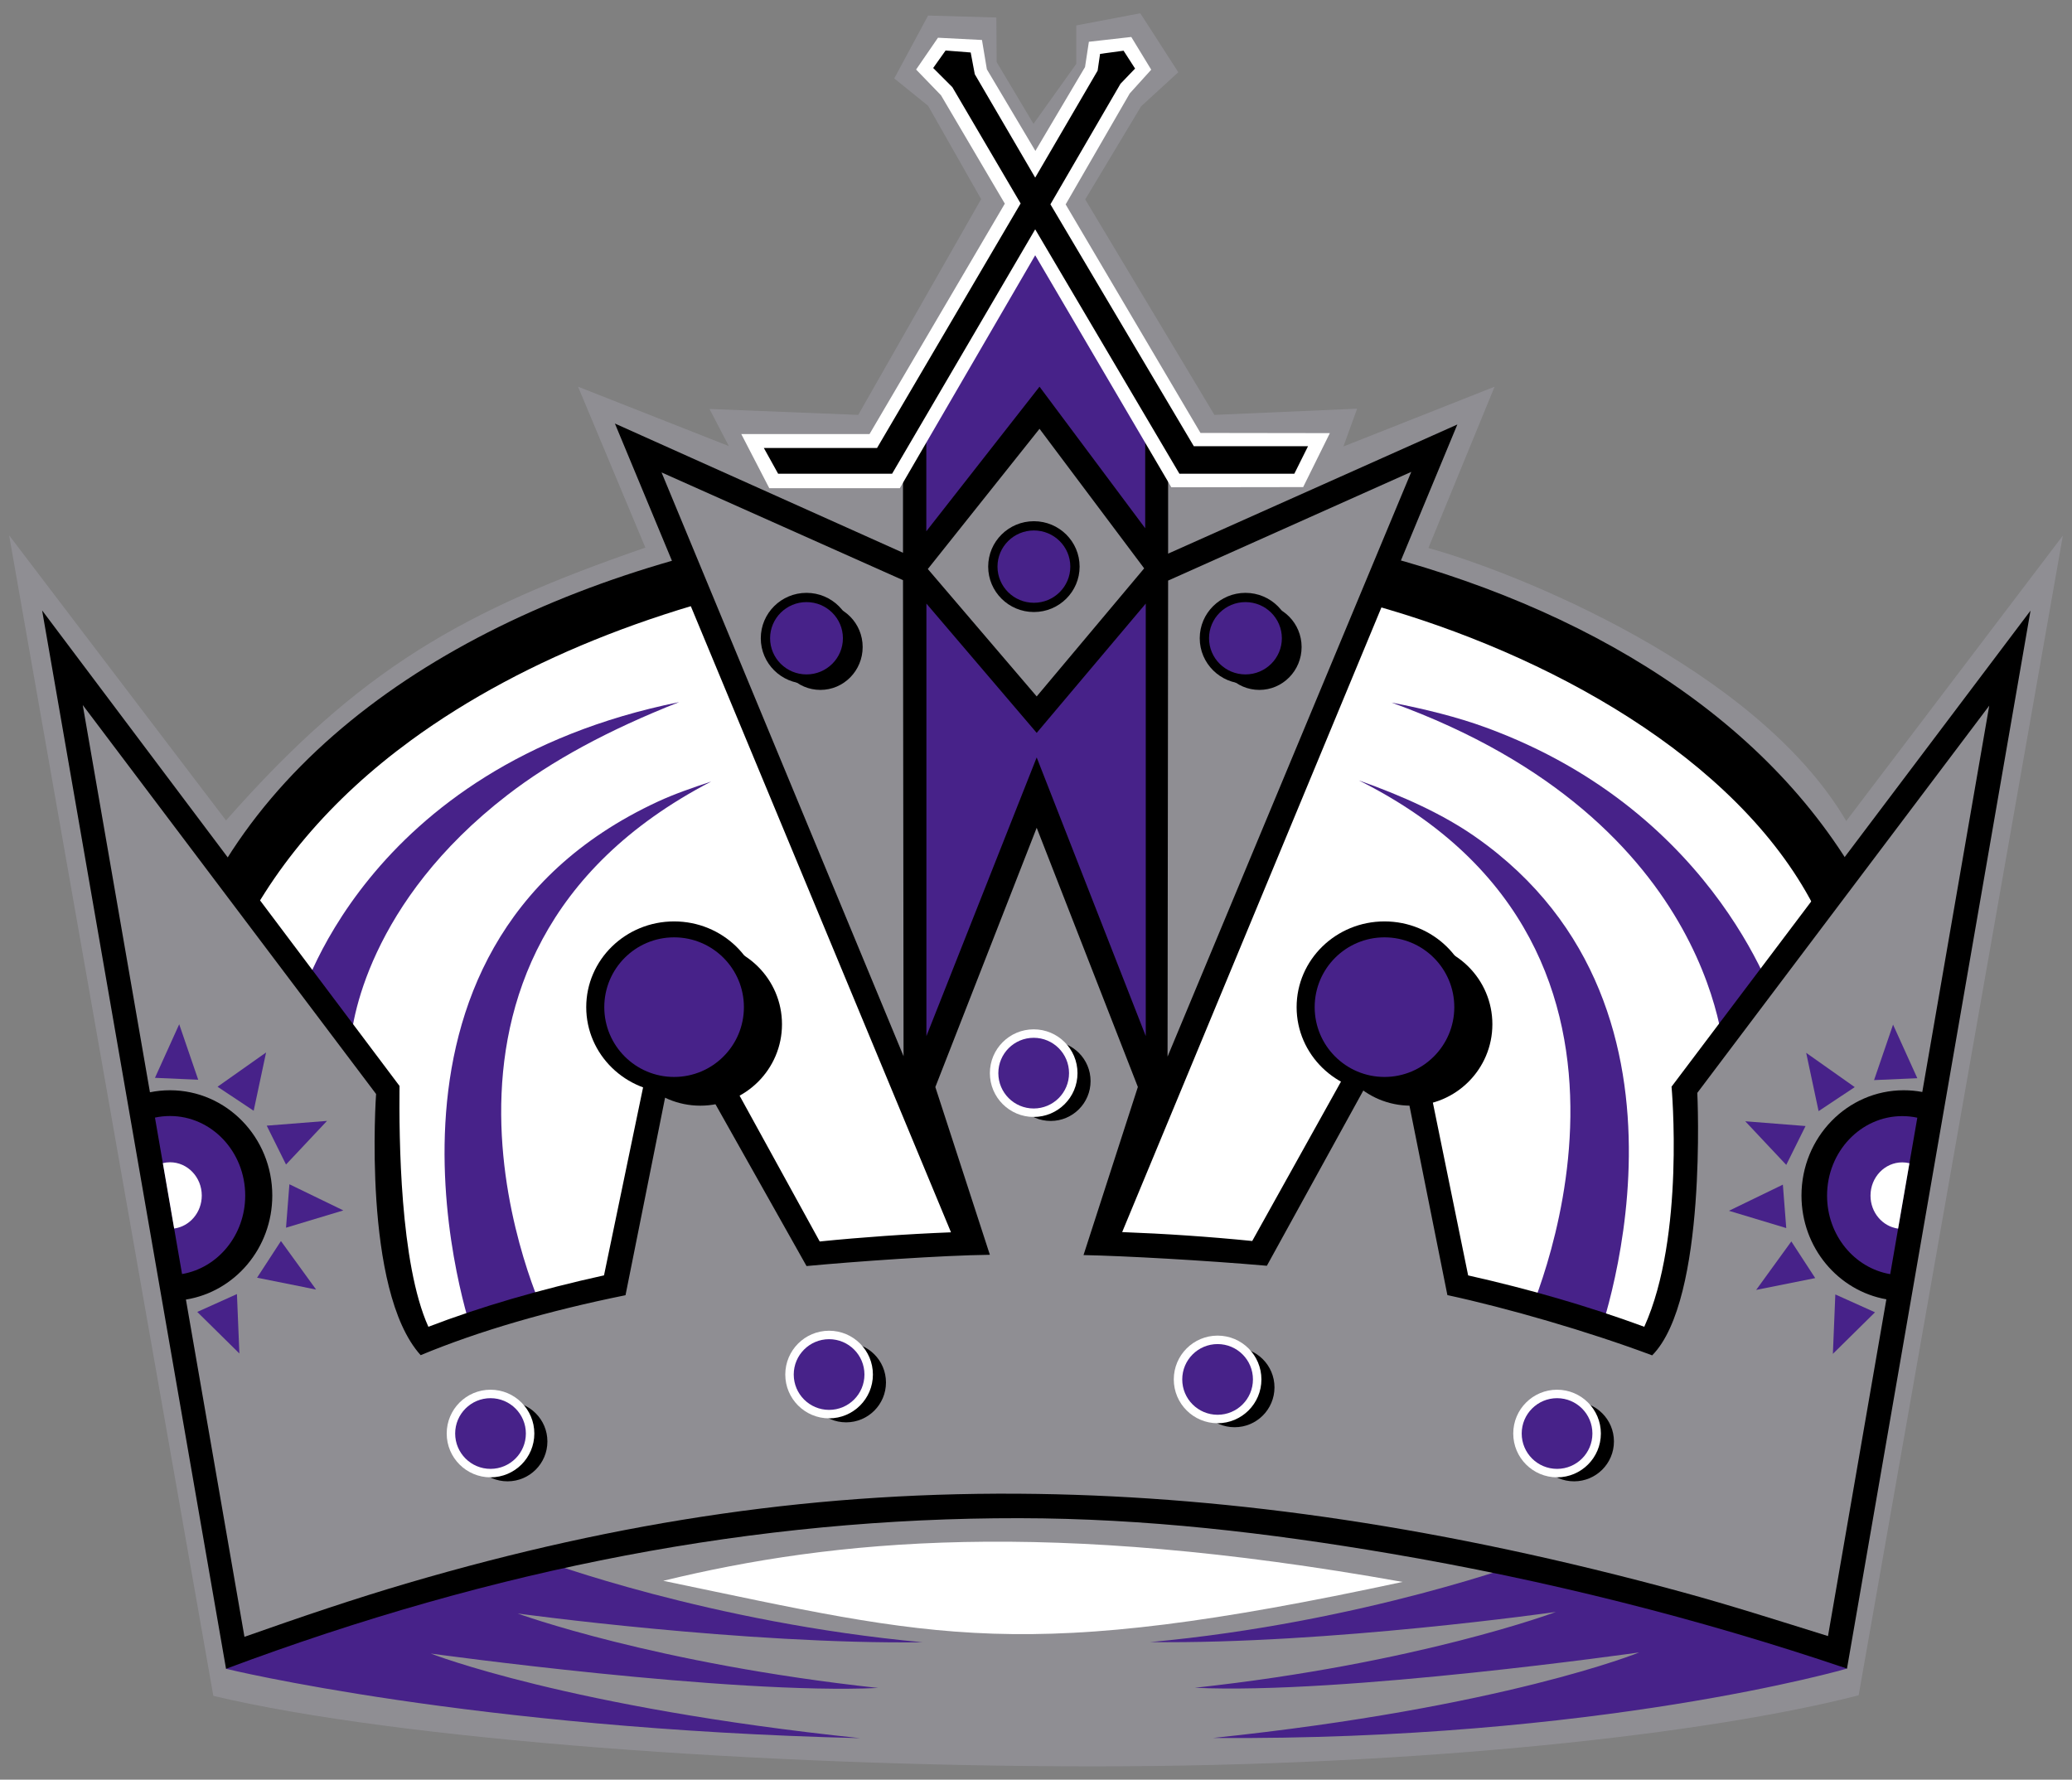 <?xml version="1.0" encoding="UTF-8" standalone="no"?>
<!-- Created with Inkscape (http://www.inkscape.org/) -->
<svg
   xmlns:dc="http://purl.org/dc/elements/1.1/"
   xmlns:cc="http://creativecommons.org/ns#"
   xmlns:rdf="http://www.w3.org/1999/02/22-rdf-syntax-ns#"
   xmlns:svg="http://www.w3.org/2000/svg"
   xmlns="http://www.w3.org/2000/svg"
   xmlns:sodipodi="http://sodipodi.sourceforge.net/DTD/sodipodi-0.dtd"
   xmlns:inkscape="http://www.inkscape.org/namespaces/inkscape"
   id="svg2403"
   sodipodi:version="0.32"
   inkscape:version="0.46"
   width="227"
   height="195"
   xml:space="preserve"
   sodipodi:docname="Los Angeles Kings.svg"
   version="1.0"
   inkscape:output_extension="org.inkscape.output.svg.inkscape"><rect width="100%" height="100%" fill="#808080" stroke="none"/><defs
     id="defs2406"><inkscape:perspective
       sodipodi:type="inkscape:persp3d"
       inkscape:vp_x="0 : 526.18109 : 1"
       inkscape:vp_y="0 : 1000 : 0"
       inkscape:vp_z="744.09448 : 526.18109 : 1"
       inkscape:persp3d-origin="372.04724 : 350.78739 : 1"
       id="perspective2410" /><clipPath
       clipPathUnits="userSpaceOnUse"
       id="clipPath2418"><path
         d="M 0,1730 L 1830,1730 L 1830,0 L 0,0 L 0,1730 z"
         id="path2420" /></clipPath></defs><sodipodi:namedview
     inkscape:window-height="904"
     inkscape:window-width="1280"
     inkscape:pageshadow="2"
     inkscape:pageopacity="0.0"
     guidetolerance="10.0"
     gridtolerance="10.0"
     objecttolerance="10.0"
     borderopacity="1.0"
     bordercolor="#666666"
     pagecolor="#ffffff"
     id="base"
     showgrid="false"
     inkscape:zoom="3.4182659"
     inkscape:cx="131.58425"
     inkscape:cy="180.64879"
     inkscape:window-x="-4"
     inkscape:window-y="-4"
     inkscape:current-layer="g2412" /><g
     id="g2412"
     inkscape:groupmode="layer"
     inkscape:label="Los Angeles Kings"
     transform="matrix(1.25,0,0,-1.25,-5.938,197.089)"><g
       id="g2414"
       transform="matrix(9.8887515e-2,0,0,9.8887515e-2,5.08,2.44)"><g
         id="g2416"
         clip-path="url(#clipPath2418)"><g
           id="g2422"
           transform="translate(966,4)"><path
             d="M 0,0 C 292,0 546,29 678,63 L 859,1091 L 667,838 C 586.5,975 371,1059.5 296.667,1080 L 355.333,1223 L 221.333,1170 L 233.5,1203.5 L 107,1198 L -7.5,1389 L 42,1471.5 L 75,1501.75 L 41.334,1554 L -15.416,1543.25 L -15.417,1509.167 L -53.333,1456 L -86,1510.75 L -86.25,1550.25 L -146.75,1552 L -176.75,1496.25 L -146.75,1472 L -99.75,1389.25 L -208.667,1198 L -340.5,1203.25 L -323.333,1170.333 L -457,1223 L -397.333,1080.333 C -558.85,1024.74 -650.666,972.923 -769,838.5 L -961.25,1091.25 L -780.25,62.5 C -616.616,23.56 -292,0 0,0"
             style="fill:#8f8e93;fill-opacity:1;fill-rule:nonzero;stroke:none"
             id="path2424" /></g><g
           id="g2426"
           transform="translate(1224.25,1076.875)"><path
             d="M 0,0 C -18.667,5.034 -38.47,10.547 -57.624,14.604 C -80.353,19.418 -103.391,23.537 -126.645,26.981 L -196.916,-17.542 L -200.518,35.574 C -271.622,41.633 -343.883,41.525 -414.925,35.338 L -418.917,-23.542 L -496.304,25.49 C -742.215,-12.794 -961.587,-126.282 -1050.25,-311.375 L -860.25,-460.875 L 281.75,-434.875 L 434.75,-315.542 C 357.329,-156.067 193.601,-52.205 0,0"
             style="fill:#000000;fill-opacity:1;fill-rule:nonzero;stroke:none"
             id="path2428" /></g><g
           id="g2430"
           transform="translate(202.626,725.417)"><path
             d="M 0,0 C 33.274,73.434 87.903,136.582 158.04,187.917 C 362.963,337.901 695.903,390.355 980.951,329.983 C 1000.105,325.926 991.374,313.283 1010.041,308.25 C 1164.882,265.171 1332.874,173.296 1401.374,41.583 C 1408.669,27.555 1313.374,-421.417 1313.374,-421.417 L 129.374,-441.417 L 0,0 z"
             style="fill:#ffffff;fill-opacity:1;fill-rule:nonzero;stroke:none"
             id="path2432" /></g><g
           id="g2434"
           transform="translate(584.5,168.5)"><path
             d="M 0,0 C 244.261,-50.822 316.833,-73.834 655.25,-1 C 340.833,55.167 151.833,36.833 0,0"
             style="fill:#ffffff;fill-opacity:1;fill-rule:nonzero;stroke:none"
             id="path2436" /></g><g
           id="g2438"
           transform="translate(261.123,677.419)"><path
             d="M 0,0 C 0,0 55.498,212.99 337.483,269.987 C 273.97,244.944 224.291,217.743 185.21,187.581 C 62.781,93.094 45.877,-13.905 45.877,-38.919 C 45.877,-71.917 0,0 0,0"
             style="fill:#472289;fill-opacity:1;fill-rule:nonzero;stroke:none"
             id="path2440" /></g><g
           id="g2442"
           transform="translate(415.5,387.5)"><path
             d="M 0,0 C 0,0 -119.036,340.296 164.167,471.666 C 178.8,478.455 194.647,483.899 211.5,489.5 C -88.5,333.5 64.25,15.75 64.25,15.75 L 0,0 z"
             style="fill:#472289;fill-opacity:1;fill-rule:nonzero;stroke:none"
             id="path2444" /></g><g
           id="g2446"
           transform="translate(1348,395.333)"><path
             d="M 0,0 C 0,0 157,330.667 -147,482.667 C -106.969,468.491 -71.956,452.384 -43.75,432.667 C 176.766,278.52 63,-18.333 63,-18.333 L 0,0 z"
             style="fill:#472289;fill-opacity:1;fill-rule:nonzero;stroke:none"
             id="path2448" /></g><g
           id="g2450"
           transform="translate(1525.667,625.667)"><path
             d="M 0,0 C 0,0 -2.667,215.333 -295.667,321.333 C -265.757,315.523 -237.504,308.526 -212.334,299.333 C -3.56,223.083 47.667,46.332 47.667,46.332 L 0,0 z"
             style="fill:#472289;fill-opacity:1;fill-rule:nonzero;stroke:none"
             id="path2452" /></g><g
           id="g2454"
           transform="translate(197,90.5)"><path
             d="M 0,0 L 61.5,112 L 280.333,96.166 C 280.333,96.166 429,40.833 617.5,23.5 C 459.667,21.499 258.5,49 258.5,49 C 258.5,49 380,4.499 578,-17 C 447,-23.167 181.5,13.5 181.5,13.5 C 181.5,13.5 303.667,-34.501 562,-61.5 C 217,-53.167 0,0 0,0"
             style="fill:#472289;fill-opacity:1;fill-rule:nonzero;stroke:none"
             id="path2456" /></g><g
           id="g2458"
           transform="translate(1633.667,90.666)"><path
             d="M 0,0 L -61.5,112 L -280.334,96.166 C -280.334,96.166 -429,40.833 -617.5,23.5 C -459.666,21.499 -258.042,50.209 -258.042,50.209 C -258.042,50.209 -380,4.499 -578,-17 C -447,-23.167 -184.167,14.334 -184.167,14.334 C -184.167,14.334 -303.666,-34.501 -562,-61.5 C -220.333,-63.999 0,0 0,0"
             style="fill:#472289;fill-opacity:1;fill-rule:nonzero;stroke:none"
             id="path2460" /></g><g
           id="g2462"
           transform="translate(1478.167,606.5)"><path
             d="M 0,0 C 0,0 12.166,-132.5 -24.167,-212.833 C -73.866,-194.521 -126.249,-179.432 -180.271,-167.292 L -236.167,106.5 L -371.645,-136.787 C -409.96,-132.953 -448.487,-130.34 -486.913,-128.897 L -189.834,587 L -446.183,472.507 L -446.183,557.594 L -564.576,777.384 L -681.167,577.13 L -681.167,473.296 L -936.5,587.833 L -638.622,-129.092 C -678.118,-130.663 -717.026,-133.403 -754.977,-137.217 L -889.167,107 L -946.161,-167.256 C -1003.456,-179.893 -1055.979,-195.233 -1101.833,-212.833 C -1127.167,-156.5 -1127.833,-45.167 -1127.404,0.654 L -1444.167,422.167 L -1281.167,-516 C -1042.305,-426.652 -811.169,-382.216 -578.167,-382.5 C -466.263,-382.637 -357.362,-395.482 -249.5,-413.834 C -111.874,-437.25 23.523,-471.178 155.5,-515.834 L 318.166,422 L 0,0 z"
             style="fill:#000000;fill-opacity:1;fill-rule:nonzero;stroke:none"
             id="path2464" /></g><g
           id="g2466"
           transform="translate(1501,601)"><path
             d="M 0,0 C 0,0 9,-183.333 -40,-232.667 C -96.928,-211.344 -168.25,-190.75 -221.5,-179.25 L -268,53 L -381.5,-153.25 C -435.75,-148.5 -507.5,-144.5 -544,-143.773 L -495.833,5.25 L -585.5,235 L -675.333,5.166 L -627.006,-143.515 C -669.5,-144 -747,-149.5 -789.5,-153.5 L -904,50 L -949.939,-179.348 C -1018.392,-193.211 -1080.07,-211.096 -1131.5,-232.5 C -1183.5,-175 -1171,-1 -1171,-1 L -1431,343.813 L -1371.431,0.536 C -1365.686,1.711 -1359.747,2.332 -1353.667,2.332 C -1303.593,2.332 -1263,-39.454 -1263,-91.001 C -1263,-137.603 -1296.179,-176.224 -1339.546,-183.205 L -1287.667,-482.167 C -1238.317,-464.744 -1189.895,-448.285 -1142,-434.25 C -954.171,-379.208 -776.423,-352.513 -584.5,-355.5 C -410.314,-358.212 -224.172,-385.104 -13.5,-442.5 C 28.645,-453.982 71.465,-467.676 115.833,-481.501 L 167.563,-182.98 C 124.843,-175.437 92.334,-137.13 92.334,-91.001 C 92.334,-39.454 132.926,2.332 183,2.332 C 188.604,2.332 194.087,1.805 199.409,0.804 L 258.75,343.25 L 0,0 z"
             style="fill:#8f8e93;fill-opacity:1;fill-rule:nonzero;stroke:none"
             id="path2468" /></g><g
           id="g2470"
           transform="translate(819,1065.375)"><path
             d="M 0,0 L 99,124.292 L 191.75,0.583 L 96.5,-112.937 L 0,0 z"
             style="fill:#8f8e93;fill-opacity:1;fill-rule:nonzero;stroke:none"
             id="path2472" /></g><g
           id="g2474"
           transform="translate(583,1151)"><path
             d="M 0,0 L 214,-95.5 L 214.5,-517.5 L 0,0 z"
             style="fill:#8f8e93;fill-opacity:1;fill-rule:nonzero;stroke:none"
             id="path2476" /></g><g
           id="g2478"
           transform="translate(1247.5,1151.5)"><path
             d="M 0,0 L -215.516,-96.375 L -216.016,-518.375 L 0,0 z"
             style="fill:#8f8e93;fill-opacity:1;fill-rule:nonzero;stroke:none"
             id="path2480" /></g><g
           id="g2482"
           transform="translate(817.75,1034.734)"><path
             d="M 0,0 L 97.75,-114.604 L 194.417,0.016 L 194.417,-383.401 L 97.75,-136.359 L 0,-383.401 L 0,0 z"
             style="fill:#472289;fill-opacity:1;fill-rule:nonzero;stroke:none"
             id="path2484" /></g><g
           id="g2486"
           transform="translate(817.667,1098.833)"><path
             d="M 0,0 L 0,84.333 L 97.333,256.167 L 194,84.5 L 194,2.667 L 100.333,128.167 L 0,0 z"
             style="fill:#472289;fill-opacity:1;fill-rule:nonzero;stroke:none"
             id="path2488" /></g><g
           id="g2490"
           transform="translate(147.333,580.498)"><path
             d="M 0,0 C -4.563,0 -9.019,-0.487 -13.325,-1.411 L 10.688,-140.085 C 42.424,-134.675 66.667,-105.586 66.667,-70.499 C 66.667,-31.563 36.819,0 0,0"
             style="fill:#472289;fill-opacity:1;fill-rule:nonzero;stroke:none"
             id="path2492" /></g><g
           id="g2494"
           transform="translate(147.333,539.498)"><path
             d="M 0,0 C -2.181,0 -4.3,-0.269 -6.338,-0.759 L 3.701,-58.736 C 17.507,-56.837 28.167,-44.477 28.167,-29.499 C 28.167,-13.207 15.556,0 0,0"
             style="fill:#ffffff;fill-opacity:1;fill-rule:nonzero;stroke:none"
             id="path2496" /></g><g
           id="g2498"
           transform="translate(1682.676,580.411)"><path
             d="M 0,0 C 4.563,0 9.019,-0.487 13.324,-1.411 L -10.688,-140.085 C -42.425,-134.675 -66.667,-105.586 -66.667,-70.499 C -66.667,-31.563 -36.819,0 0,0"
             style="fill:#472289;fill-opacity:1;fill-rule:nonzero;stroke:none"
             id="path2500" /></g><g
           id="g2502"
           transform="translate(1682.676,539.411)"><path
             d="M 0,0 C 2.18,0 4.299,-0.269 6.338,-0.759 L -3.701,-58.736 C -17.508,-56.837 -28.167,-44.477 -28.167,-29.499 C -28.167,-13.207 -15.557,0 0,0"
             style="fill:#ffffff;fill-opacity:1;fill-rule:nonzero;stroke:none"
             id="path2504" /></g><g
           id="g2506"
           transform="translate(134,614.333)"><path
             d="M 0,0 L 38.333,-1.666 L 21.5,47.5 L 0,0 z"
             style="fill:#472289;fill-opacity:1;fill-rule:nonzero;stroke:none"
             id="path2508" /></g><g
           id="g2510"
           transform="translate(189.464,606.447)"><path
             d="M 0,0 L 32.036,-21.28 L 43.036,30.386 L 0,0 z"
             style="fill:#472289;fill-opacity:1;fill-rule:nonzero;stroke:none"
             id="path2512" /></g><g
           id="g2514"
           transform="translate(233.063,571.947)"><path
             d="M 0,0 L 17.104,-34.447 L 53.437,4.22 L 0,0 z"
             style="fill:#472289;fill-opacity:1;fill-rule:nonzero;stroke:none"
             id="path2516" /></g><g
           id="g2518"
           transform="translate(253.167,519.999)"><path
             d="M 0,0 L -3,-38.499 L 47.8,-23.18 L 0,0 z"
             style="fill:#472289;fill-opacity:1;fill-rule:nonzero;stroke:none"
             id="path2520" /></g><g
           id="g2522"
           transform="translate(245.667,469.667)"><path
             d="M 0,0 L -21.167,-32.5 L 31.167,-43 L 0,0 z"
             style="fill:#472289;fill-opacity:1;fill-rule:nonzero;stroke:none"
             id="path2524" /></g><g
           id="g2526"
           transform="translate(206.667,422.667)"><path
             d="M 0,0 L -35.167,-15.834 L 2.167,-52.667 L 0,0 z"
             style="fill:#472289;fill-opacity:1;fill-rule:nonzero;stroke:none"
             id="path2528" /></g><g
           id="g2530"
           transform="translate(1696,614)"><path
             d="M 0,0 L -38.334,-1.666 L -21.5,47.5 L 0,0 z"
             style="fill:#472289;fill-opacity:1;fill-rule:nonzero;stroke:none"
             id="path2532" /></g><g
           id="g2534"
           transform="translate(1640.535,606.114)"><path
             d="M 0,0 L -32.035,-21.28 L -43.035,30.386 L 0,0 z"
             style="fill:#472289;fill-opacity:1;fill-rule:nonzero;stroke:none"
             id="path2536" /></g><g
           id="g2538"
           transform="translate(1596.938,571.614)"><path
             d="M 0,0 L -17.104,-34.447 L -53.438,4.22 L 0,0 z"
             style="fill:#472289;fill-opacity:1;fill-rule:nonzero;stroke:none"
             id="path2540" /></g><g
           id="g2542"
           transform="translate(1576.834,519.666)"><path
             d="M 0,0 L 2.998,-38.499 L -47.801,-23.18 L 0,0 z"
             style="fill:#472289;fill-opacity:1;fill-rule:nonzero;stroke:none"
             id="path2544" /></g><g
           id="g2546"
           transform="translate(1584.334,469.334)"><path
             d="M 0,0 L 21.166,-32.5 L -31.168,-43 L 0,0 z"
             style="fill:#472289;fill-opacity:1;fill-rule:nonzero;stroke:none"
             id="path2548" /></g><g
           id="g2550"
           transform="translate(1623.332,422.334)"><path
             d="M 0,0 L 35.168,-15.834 L -2.166,-52.667 L 0,0 z"
             style="fill:#472289;fill-opacity:1;fill-rule:nonzero;stroke:none"
             id="path2552" /></g><g
           id="g2554"
           transform="translate(545,661.834)"><path
             d="M 0,0 C 0,39.856 32.403,72.166 72.375,72.166 C 112.347,72.166 144.75,39.856 144.75,0 C 144.75,-39.857 112.347,-72.167 72.375,-72.167 C 32.403,-72.167 0,-39.857 0,0"
             style="fill:#000000;fill-opacity:1;fill-rule:nonzero;stroke:none"
             id="path2556" /></g><g
           id="g2558"
           transform="translate(672,677)"><path
             d="M 0,0 C 0,-41.974 -34.866,-76 -77.875,-76 C -120.884,-76 -155.75,-41.974 -155.75,0 C -155.75,41.974 -120.884,76 -77.875,76 C -34.866,76 0,41.974 0,0"
             style="fill:#000000;fill-opacity:1;fill-rule:nonzero;stroke:none"
             id="path2560" /></g><g
           id="g2562"
           transform="translate(656,677)"><path
             d="M 0,0 C 0,-34.173 -27.702,-61.875 -61.875,-61.875 C -96.048,-61.875 -123.75,-34.173 -123.75,0 C -123.75,34.173 -96.048,61.875 -61.875,61.875 C -27.702,61.875 0,34.173 0,0"
             style="fill:#472289;fill-opacity:1;fill-rule:nonzero;stroke:none"
             id="path2564" /></g><g
           id="g2566"
           transform="translate(1174.624,661.834)"><path
             d="M 0,0 C 0,39.856 32.403,72.166 72.375,72.166 C 112.347,72.166 144.75,39.856 144.75,0 C 144.75,-39.857 112.347,-72.167 72.375,-72.167 C 32.403,-72.167 0,-39.857 0,0"
             style="fill:#000000;fill-opacity:1;fill-rule:nonzero;stroke:none"
             id="path2568" /></g><g
           id="g2570"
           transform="translate(1301.624,677)"><path
             d="M 0,0 C 0,-41.974 -34.866,-76 -77.875,-76 C -120.884,-76 -155.75,-41.974 -155.75,0 C -155.75,41.974 -120.884,76 -77.875,76 C -34.866,76 0,41.974 0,0"
             style="fill:#000000;fill-opacity:1;fill-rule:nonzero;stroke:none"
             id="path2572" /></g><g
           id="g2574"
           transform="translate(1285.624,677)"><path
             d="M 0,0 C 0,-34.173 -27.702,-61.875 -61.875,-61.875 C -96.048,-61.875 -123.75,-34.173 -123.75,0 C -123.75,34.173 -96.048,61.875 -61.875,61.875 C -27.702,61.875 0,34.173 0,0"
             style="fill:#472289;fill-opacity:1;fill-rule:nonzero;stroke:none"
             id="path2576" /></g><g
           id="g2578"
           transform="translate(481.833,292)"><path
             d="M 0,0 C 0,-19.514 -15.819,-35.333 -35.333,-35.333 C -54.847,-35.333 -70.666,-19.514 -70.666,0 C -70.666,19.514 -54.847,35.333 -35.333,35.333 C -15.819,35.333 0,19.514 0,0"
             style="fill:#000000;fill-opacity:1;fill-rule:nonzero;stroke:none"
             id="path2580" /></g><g
           id="g2582"
           transform="translate(470.25,299.041)"><path
             d="M 0,0 C 0,-21.447 -17.386,-38.833 -38.833,-38.833 C -60.28,-38.833 -77.666,-21.447 -77.666,0 C -77.666,21.447 -60.28,38.833 -38.833,38.833 C -17.386,38.833 0,21.447 0,0"
             style="fill:#ffffff;fill-opacity:1;fill-rule:nonzero;stroke:none"
             id="path2584" /></g><g
           id="g2586"
           transform="translate(462.75,299.041)"><path
             d="M 0,0 C 0,-17.305 -14.028,-31.333 -31.333,-31.333 C -48.638,-31.333 -62.666,-17.305 -62.666,0 C -62.666,17.305 -48.638,31.333 -31.333,31.333 C -14.028,31.333 0,17.305 0,0"
             style="fill:#472289;fill-opacity:1;fill-rule:nonzero;stroke:none"
             id="path2588" /></g><g
           id="g2590"
           transform="translate(781.916,344.292)"><path
             d="M 0,0 C 0,-19.514 -15.819,-35.333 -35.333,-35.333 C -54.847,-35.333 -70.666,-19.514 -70.666,0 C -70.666,19.514 -54.847,35.333 -35.333,35.333 C -15.819,35.333 0,19.514 0,0"
             style="fill:#000000;fill-opacity:1;fill-rule:nonzero;stroke:none"
             id="path2592" /></g><g
           id="g2594"
           transform="translate(770.333,351.333)"><path
             d="M 0,0 C 0,-21.447 -17.386,-38.833 -38.833,-38.833 C -60.28,-38.833 -77.666,-21.447 -77.666,0 C -77.666,21.447 -60.28,38.833 -38.833,38.833 C -17.386,38.833 0,21.447 0,0"
             style="fill:#ffffff;fill-opacity:1;fill-rule:nonzero;stroke:none"
             id="path2596" /></g><g
           id="g2598"
           transform="translate(762.833,351.333)"><path
             d="M 0,0 C 0,-17.305 -14.028,-31.333 -31.333,-31.333 C -48.638,-31.333 -62.666,-17.305 -62.666,0 C -62.666,17.305 -48.638,31.333 -31.333,31.333 C -14.028,31.333 0,17.305 0,0"
             style="fill:#472289;fill-opacity:1;fill-rule:nonzero;stroke:none"
             id="path2600" /></g><g
           id="g2602"
           transform="translate(963.249,611.459)"><path
             d="M 0,0 C 0,-19.514 -15.819,-35.333 -35.333,-35.333 C -54.847,-35.333 -70.666,-19.514 -70.666,0 C -70.666,19.514 -54.847,35.333 -35.333,35.333 C -15.819,35.333 0,19.514 0,0"
             style="fill:#000000;fill-opacity:1;fill-rule:nonzero;stroke:none"
             id="path2604" /></g><g
           id="g2606"
           transform="translate(951.666,618.5)"><path
             d="M 0,0 C 0,-21.447 -17.387,-38.833 -38.833,-38.833 C -60.28,-38.833 -77.666,-21.447 -77.666,0 C -77.666,21.447 -60.28,38.833 -38.833,38.833 C -17.387,38.833 0,21.447 0,0"
             style="fill:#ffffff;fill-opacity:1;fill-rule:nonzero;stroke:none"
             id="path2608" /></g><g
           id="g2610"
           transform="translate(944.166,618.5)"><path
             d="M 0,0 C 0,-17.305 -14.028,-31.333 -31.333,-31.333 C -48.638,-31.333 -62.666,-17.305 -62.666,0 C -62.666,17.305 -48.638,31.333 -31.333,31.333 C -14.028,31.333 0,17.305 0,0"
             style="fill:#472289;fill-opacity:1;fill-rule:nonzero;stroke:none"
             id="path2612" /></g><g
           id="g2614"
           transform="translate(1126.249,339.959)"><path
             d="M 0,0 C 0,-19.514 -15.819,-35.333 -35.333,-35.333 C -54.847,-35.333 -70.666,-19.514 -70.666,0 C -70.666,19.514 -54.847,35.333 -35.333,35.333 C -15.819,35.333 0,19.514 0,0"
             style="fill:#000000;fill-opacity:1;fill-rule:nonzero;stroke:none"
             id="path2616" /></g><g
           id="g2618"
           transform="translate(1114.666,347)"><path
             d="M 0,0 C 0,-21.447 -17.387,-38.833 -38.833,-38.833 C -60.279,-38.833 -77.666,-21.447 -77.666,0 C -77.666,21.447 -60.279,38.833 -38.833,38.833 C -17.387,38.833 0,21.447 0,0"
             style="fill:#ffffff;fill-opacity:1;fill-rule:nonzero;stroke:none"
             id="path2620" /></g><g
           id="g2622"
           transform="translate(1107.166,347)"><path
             d="M 0,0 C 0,-17.305 -14.028,-31.333 -31.333,-31.333 C -48.638,-31.333 -62.666,-17.305 -62.666,0 C -62.666,17.305 -48.638,31.333 -31.333,31.333 C -14.028,31.333 0,17.305 0,0"
             style="fill:#472289;fill-opacity:1;fill-rule:nonzero;stroke:none"
             id="path2624" /></g><g
           id="g2626"
           transform="translate(1427.114,292)"><path
             d="M 0,0 C 0,-19.514 -15.819,-35.333 -35.333,-35.333 C -54.847,-35.333 -70.666,-19.514 -70.666,0 C -70.666,19.514 -54.847,35.333 -35.333,35.333 C -15.819,35.333 0,19.514 0,0"
             style="fill:#000000;fill-opacity:1;fill-rule:nonzero;stroke:none"
             id="path2628" /></g><g
           id="g2630"
           transform="translate(1415.531,299.041)"><path
             d="M 0,0 C 0,-21.447 -17.387,-38.833 -38.833,-38.833 C -60.279,-38.833 -77.666,-21.447 -77.666,0 C -77.666,21.447 -60.279,38.833 -38.833,38.833 C -17.387,38.833 0,21.447 0,0"
             style="fill:#ffffff;fill-opacity:1;fill-rule:nonzero;stroke:none"
             id="path2632" /></g><g
           id="g2634"
           transform="translate(1408.031,299.041)"><path
             d="M 0,0 C 0,-17.305 -14.028,-31.333 -31.333,-31.333 C -48.638,-31.333 -62.666,-17.305 -62.666,0 C -62.666,17.305 -48.638,31.333 -31.333,31.333 C -14.028,31.333 0,17.305 0,0"
             style="fill:#472289;fill-opacity:1;fill-rule:nonzero;stroke:none"
             id="path2636" /></g><g
           id="g2638"
           transform="translate(761.249,996.23)"><path
             d="M 0,0 C 0,-20.998 -16.771,-38.021 -37.458,-38.021 C -58.145,-38.021 -74.916,-20.998 -74.916,0 C -74.916,20.998 -58.145,38.021 -37.458,38.021 C -16.771,38.021 0,20.998 0,0"
             style="fill:#000000;fill-opacity:1;fill-rule:nonzero;stroke:none"
             id="path2640" /></g><g
           id="g2642"
           transform="translate(752,1004)"><path
             d="M 0,0 C 0,-22.229 -18.142,-40.25 -40.521,-40.25 C -62.9,-40.25 -81.042,-22.229 -81.042,0 C -81.042,22.23 -62.9,40.25 -40.521,40.25 C -18.142,40.25 0,22.23 0,0"
             style="fill:#000000;fill-opacity:1;fill-rule:nonzero;stroke:none"
             id="path2644" /></g><g
           id="g2646"
           transform="translate(743.75,1004)"><path
             d="M 0,0 C 0,-17.704 -14.448,-32.055 -32.271,-32.055 C -50.094,-32.055 -64.542,-17.704 -64.542,0 C -64.542,17.704 -50.094,32.055 -32.271,32.055 C -14.448,32.055 0,17.704 0,0"
             style="fill:#472289;fill-opacity:1;fill-rule:nonzero;stroke:none"
             id="path2648" /></g><g
           id="g2650"
           transform="translate(1150.291,996.23)"><path
             d="M 0,0 C 0,-20.998 -16.771,-38.021 -37.458,-38.021 C -58.145,-38.021 -74.916,-20.998 -74.916,0 C -74.916,20.998 -58.145,38.021 -37.458,38.021 C -16.771,38.021 0,20.998 0,0"
             style="fill:#000000;fill-opacity:1;fill-rule:nonzero;stroke:none"
             id="path2652" /></g><g
           id="g2654"
           transform="translate(1141.042,1004)"><path
             d="M 0,0 C 0,-22.229 -18.142,-40.25 -40.521,-40.25 C -62.9,-40.25 -81.042,-22.229 -81.042,0 C -81.042,22.23 -62.9,40.25 -40.521,40.25 C -18.142,40.25 0,22.23 0,0"
             style="fill:#000000;fill-opacity:1;fill-rule:nonzero;stroke:none"
             id="path2656" /></g><g
           id="g2658"
           transform="translate(1132.792,1004)"><path
             d="M 0,0 C 0,-17.704 -14.448,-32.055 -32.271,-32.055 C -50.094,-32.055 -64.542,-17.704 -64.542,0 C -64.542,17.704 -50.094,32.055 -32.271,32.055 C -14.448,32.055 0,17.704 0,0"
             style="fill:#472289;fill-opacity:1;fill-rule:nonzero;stroke:none"
             id="path2660" /></g><g
           id="g2662"
           transform="translate(953.542,1067.5)"><path
             d="M 0,0 C 0,-22.229 -18.142,-40.25 -40.521,-40.25 C -62.9,-40.25 -81.042,-22.229 -81.042,0 C -81.042,22.23 -62.9,40.25 -40.521,40.25 C -18.142,40.25 0,22.23 0,0"
             style="fill:#000000;fill-opacity:1;fill-rule:nonzero;stroke:none"
             id="path2664" /></g><g
           id="g2666"
           transform="translate(945.292,1067.5)"><path
             d="M 0,0 C 0,-17.704 -14.448,-32.055 -32.271,-32.055 C -50.094,-32.055 -64.542,-17.704 -64.542,0 C -64.542,17.704 -50.094,32.055 -32.271,32.055 C -14.448,32.055 0,17.704 0,0"
             style="fill:#472289;fill-opacity:1;fill-rule:nonzero;stroke:none"
             id="path2668" /></g><g
           id="g2670"
           transform="translate(653.667,1185)"><path
             d="M 0,0 L 24.833,-48 L 140.5,-48 L 260.5,158.5 L 381.166,-47.167 L 498,-47 L 521.666,0.833 L 407,1 L 287.5,203.583 L 344.333,302 L 363.333,323 L 345.667,352 L 308.083,347.75 L 304.667,325.333 L 260.667,251 L 217.667,323.333 L 213.333,349.333 L 174.333,351.333 L 154.958,323.125 L 177,300.333 L 233.583,204.25 L 113.667,0 L 0,0 z"
             style="fill:#ffffff;fill-opacity:1;fill-rule:nonzero;stroke:none"
             id="path2672" /></g><g
           id="g2674"
           transform="translate(673.667,1172.667)"><path
             d="M 0,0 L 12.667,-22.833 L 113.667,-22.833 L 240.5,193.833 L 368.333,-22.833 L 470.167,-22.833 L 482.333,1.583 L 381.083,1.583 L 254,216 L 316.083,322.833 L 329.021,336.333 L 318.834,352.167 L 298,349.333 L 295.834,334.5 L 240.5,239.667 L 186.958,331.333 L 183.333,350.583 L 161.083,352.333 L 150.083,336.833 L 167.083,319.833 L 227.583,216.75 L 100.333,0 L 0,0 z"
             style="fill:#000000;fill-opacity:1;fill-rule:nonzero;stroke:none"
             id="path2676" /></g></g></g></g></svg>